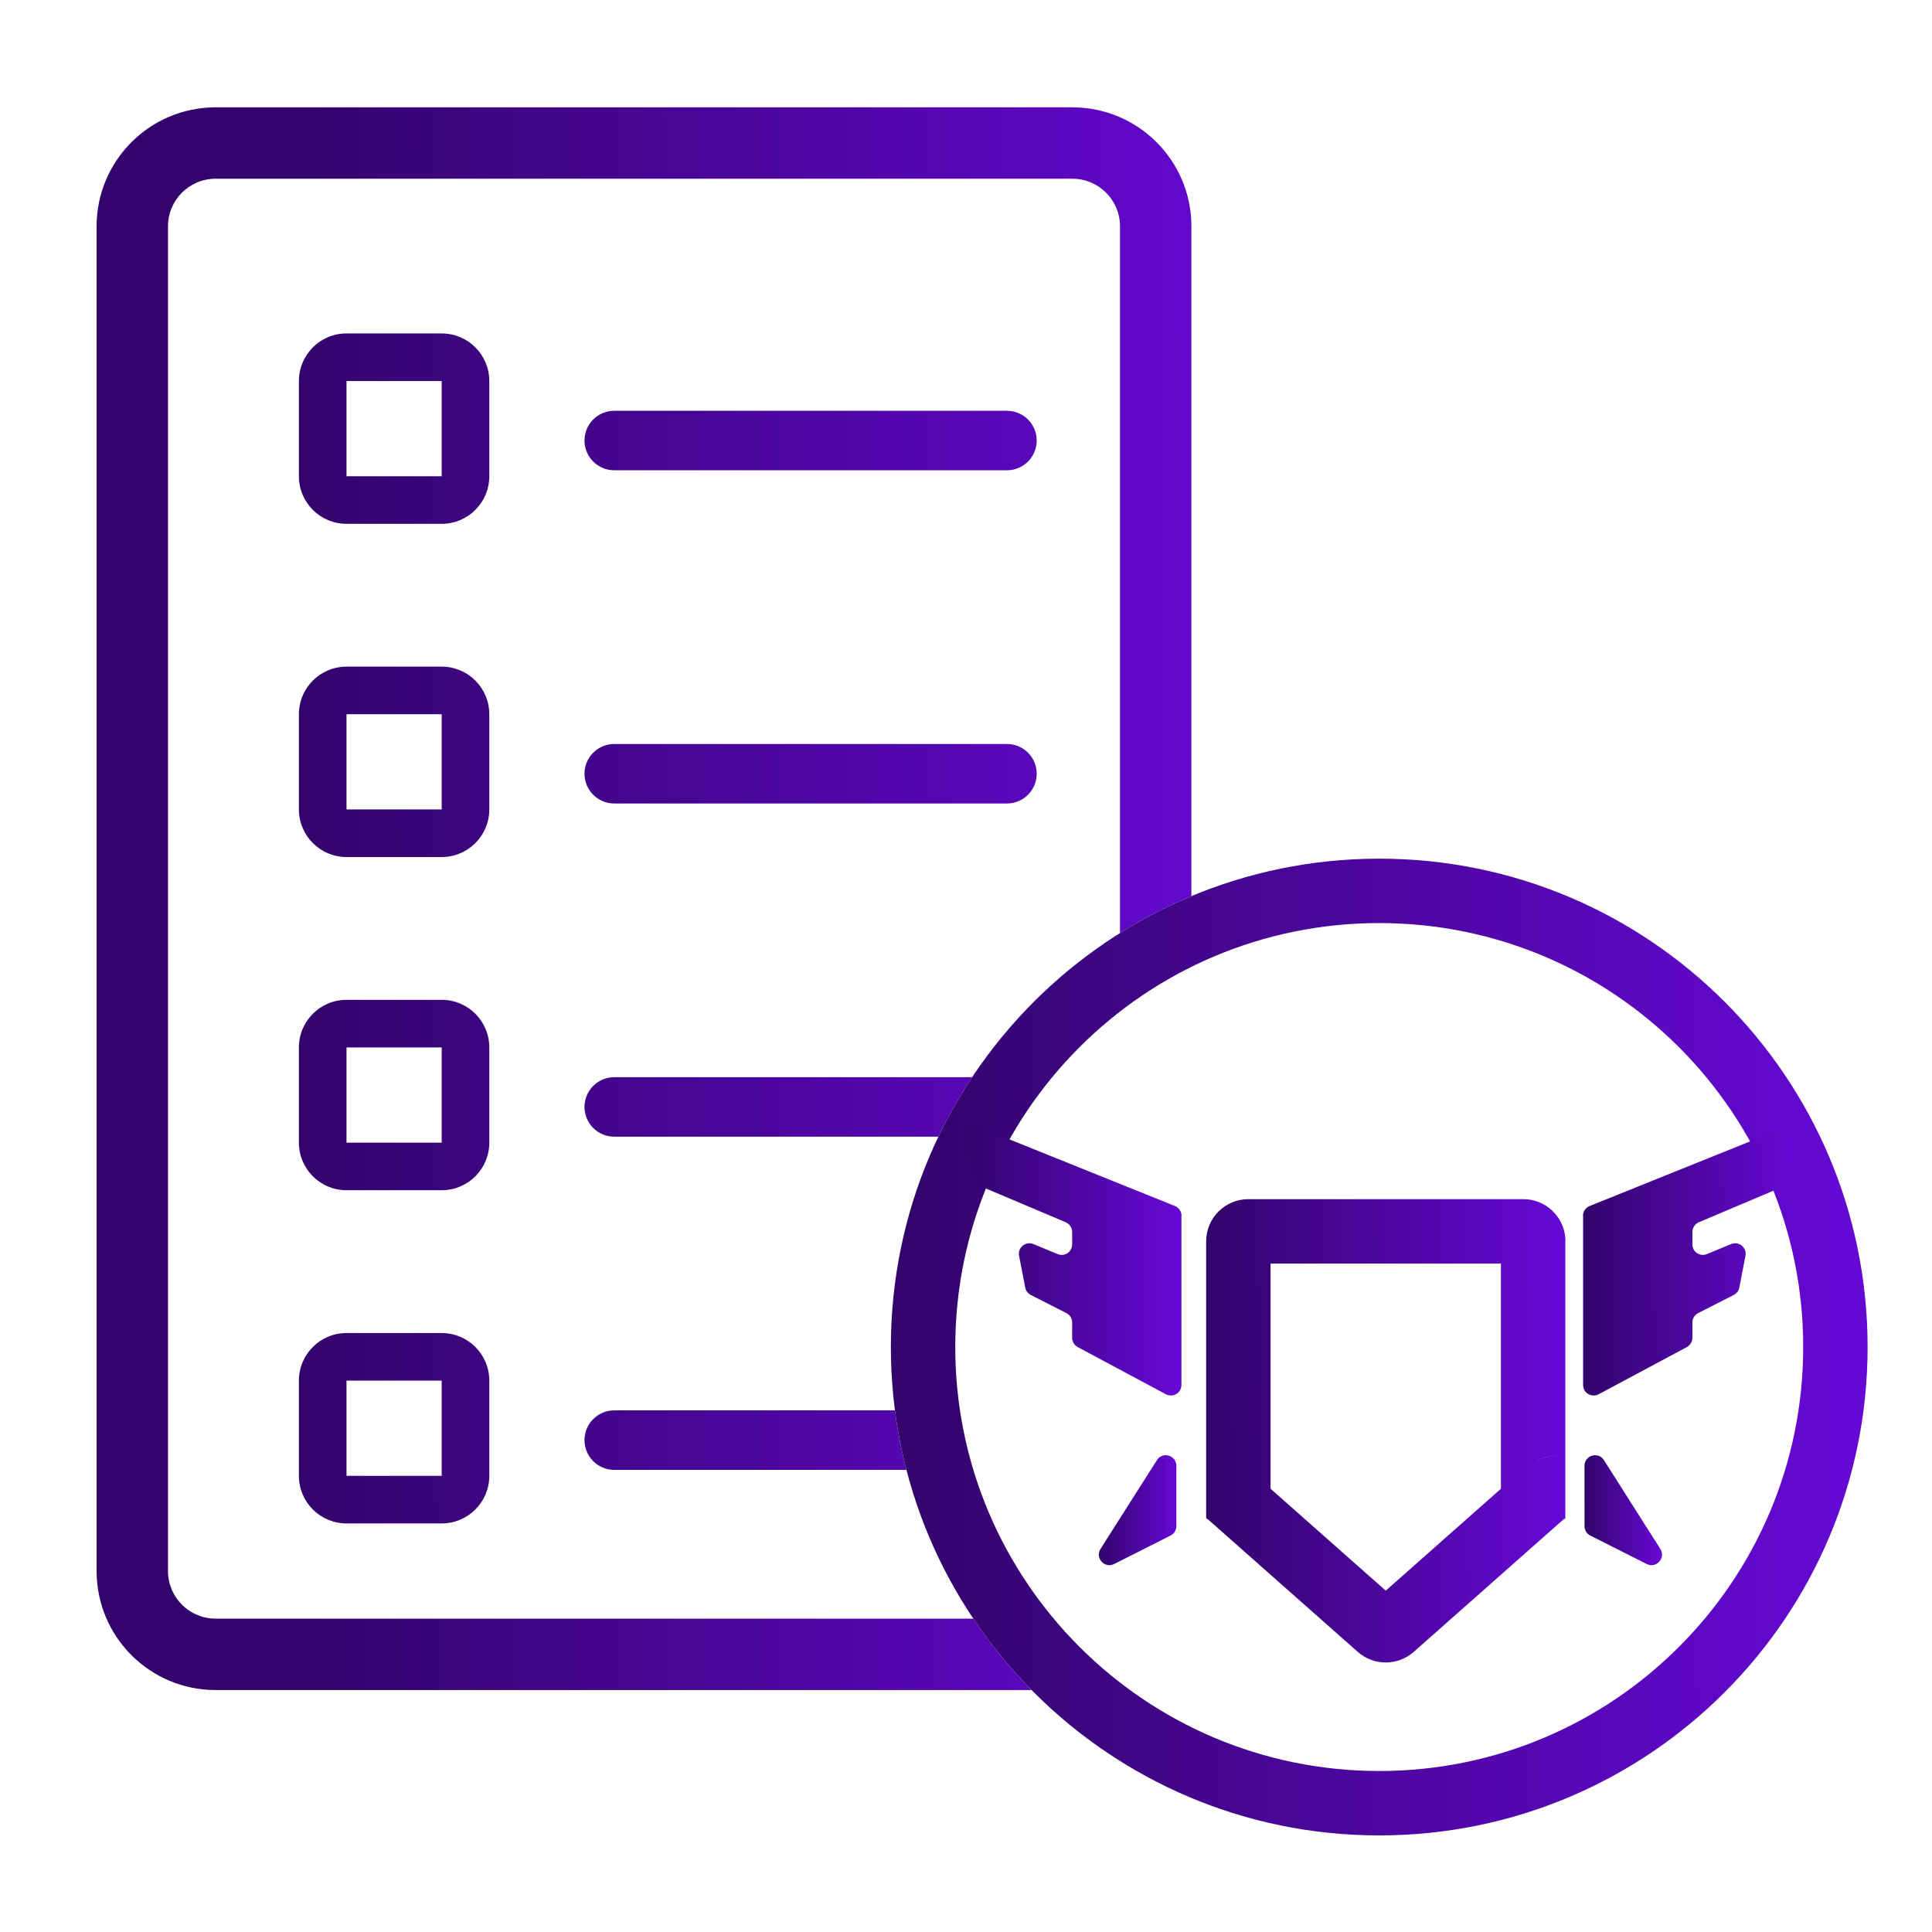 <svg width="180" height="180" viewBox="0 0 180 180" fill="none" xmlns="http://www.w3.org/2000/svg">
<path fill-rule="evenodd" clip-rule="evenodd" d="M20.087 10C13.964 10 9 14.964 9 21.087V146.37C9 152.493 13.964 157.457 20.087 157.457H96.111C94.1 155.418 92.28 153.191 90.68 150.804H20.087C17.638 150.804 15.652 148.819 15.652 146.37V21.087C15.652 18.638 17.638 16.652 20.087 16.652H99.913C102.362 16.652 104.348 18.638 104.348 21.087V86.932C106.455 85.61 108.679 84.455 111 83.487V21.087C111 14.964 106.036 10 99.913 10H20.087ZM90.571 100.359H57.228C55.697 100.359 54.456 101.6 54.456 103.13C54.456 104.661 55.697 105.902 57.228 105.902H87.425C88.346 103.976 89.399 102.124 90.571 100.359ZM83.379 131.402H57.228C55.697 131.402 54.456 132.643 54.456 134.174C54.456 135.705 55.697 136.946 57.228 136.946H84.452C83.984 135.139 83.624 133.289 83.379 131.402ZM32.283 31.065C29.833 31.065 27.848 33.051 27.848 35.5V44.37C27.848 46.819 29.833 48.804 32.283 48.804H41.152C43.601 48.804 45.587 46.819 45.587 44.37V35.5C45.587 33.051 43.601 31.065 41.152 31.065H32.283ZM32.283 35.5H41.152V44.37H32.283V35.5ZM27.848 66.543C27.848 64.094 29.833 62.109 32.283 62.109H41.152C43.601 62.109 45.587 64.094 45.587 66.543V75.413C45.587 77.862 43.601 79.848 41.152 79.848H32.283C29.833 79.848 27.848 77.862 27.848 75.413V66.543ZM41.152 66.543H32.283V75.413H41.152V66.543ZM32.283 93.152C29.833 93.152 27.848 95.138 27.848 97.587V106.457C27.848 108.906 29.833 110.891 32.283 110.891H41.152C43.601 110.891 45.587 108.906 45.587 106.457V97.587C45.587 95.138 43.601 93.152 41.152 93.152H32.283ZM32.283 97.587H41.152V106.457H32.283V97.587ZM27.848 128.63C27.848 126.181 29.833 124.196 32.283 124.196H41.152C43.601 124.196 45.587 126.181 45.587 128.63V137.5C45.587 139.949 43.601 141.935 41.152 141.935H32.283C29.833 141.935 27.848 139.949 27.848 137.5V128.63ZM41.152 128.63H32.283V137.5H41.152V128.63ZM57.228 38.272C55.697 38.272 54.456 39.513 54.456 41.044C54.456 42.574 55.697 43.815 57.228 43.815H93.815C95.346 43.815 96.587 42.574 96.587 41.044C96.587 39.513 95.346 38.272 93.815 38.272H57.228ZM54.456 72.087C54.456 70.556 55.697 69.315 57.228 69.315H93.815C95.346 69.315 96.587 70.556 96.587 72.087C96.587 73.618 95.346 74.859 93.815 74.859H57.228C55.697 74.859 54.456 73.618 54.456 72.087Z" fill="url(#paint0_linear_2916_918)"/>
<path fill-rule="evenodd" clip-rule="evenodd" d="M128.5 165C150.315 165 168 147.315 168 125.5C168 103.685 150.315 86 128.5 86C106.685 86 89 103.685 89 125.5C89 147.315 106.685 165 128.5 165ZM128.5 171C153.629 171 174 150.629 174 125.5C174 100.371 153.629 80 128.5 80C103.371 80 83 100.371 83 125.5C83 150.629 103.371 171 128.5 171Z" fill="url(#paint1_linear_2916_918)"/>
<path fill-rule="evenodd" clip-rule="evenodd" d="M112.375 141.432C112.375 141.432 112.418 141.519 112.462 141.519C112.483 141.519 112.505 141.519 112.526 141.54L126.505 153.907C127.987 155.216 130.216 155.216 131.709 153.907L145.687 141.54C145.687 141.54 145.731 141.519 145.752 141.519C145.806 141.519 145.839 141.475 145.839 141.432V115.65H145.85C145.85 115.551 145.846 115.453 145.839 115.357C145.689 113.329 143.998 111.723 141.922 111.723H116.302C114.139 111.723 112.375 113.475 112.375 115.65V141.432ZM139.839 117.723H118.375V138.703L129.107 148.198L139.839 138.703V117.723ZM143.004 136.175L145.633 141.432C143.149 136.465 143.012 136.19 143.005 136.175C143.005 136.175 143.004 136.175 143.004 136.175ZM143.05 136.151L143.08 136.136C143.109 136.123 143.142 136.107 143.179 136.089C143.25 136.057 143.354 136.01 143.483 135.959C143.599 135.912 143.812 135.831 144.084 135.753C144.265 135.701 144.908 135.519 145.752 135.519C144.73 135.519 143.826 135.753 143.05 136.151Z" fill="url(#paint2_linear_2916_918)"/>
<path d="M147.495 113.27V129.034C147.495 129.78 148.285 130.245 148.945 129.899L157.157 125.506C157.47 125.333 157.676 124.998 157.676 124.641V123.213C157.676 122.845 157.882 122.51 158.217 122.336L161.528 120.649C161.798 120.508 161.993 120.259 162.047 119.967L162.62 117.003C162.772 116.234 162.004 115.607 161.279 115.91L159.028 116.84C158.379 117.111 157.676 116.635 157.676 115.931V114.785C157.676 114.395 157.914 114.038 158.271 113.876L165.974 110.619C166.256 110.5 166.461 110.262 166.537 109.97L167.532 106.237C167.738 105.459 166.97 104.777 166.212 105.069L148.101 112.361C147.733 112.513 147.484 112.87 147.484 113.27H147.495Z" fill="url(#paint3_linear_2916_918)"/>
<path d="M110.071 113.27V129.034C110.071 129.78 109.281 130.245 108.621 129.899L100.409 125.506C100.096 125.333 99.89 124.998 99.89 124.641V123.213C99.89 122.845 99.684 122.51 99.349 122.336L96.038 120.649C95.768 120.508 95.573 120.259 95.519 119.967L94.946 117.003C94.794 116.234 95.562 115.607 96.287 115.91L98.538 116.84C99.187 117.111 99.89 116.635 99.89 115.931V114.785C99.89 114.395 99.652 114.038 99.295 113.876L91.592 110.619C91.311 110.5 91.105 110.262 91.029 109.97L90.034 106.237C89.828 105.459 90.596 104.777 91.354 105.069L109.465 112.361C109.833 112.513 110.082 112.87 110.082 113.27H110.071Z" fill="url(#paint4_linear_2916_918)"/>
<path d="M109.597 142.2V136.563C109.597 135.579 108.31 135.211 107.79 136.033L102.532 144.31C102.002 145.154 102.911 146.16 103.798 145.717L109.056 143.066C109.392 142.904 109.597 142.557 109.597 142.189V142.2Z" fill="url(#paint5_linear_2916_918)"/>
<path d="M147.625 142.2V136.563C147.625 135.579 148.912 135.211 149.432 136.033L154.69 144.31C155.22 145.154 154.311 146.16 153.424 145.717L148.166 143.066C147.831 142.904 147.625 142.557 147.625 142.189V142.2Z" fill="url(#paint6_linear_2916_918)"/>
<defs>
<linearGradient id="paint0_linear_2916_918" x1="29.047" y1="96.463" x2="116.193" y2="96.249" gradientUnits="userSpaceOnUse">
<stop stop-color="#34046D"/>
<stop offset="1" stop-color="#6508D3"/>
</linearGradient>
<linearGradient id="paint1_linear_2916_918" x1="85.025" y1="130.264" x2="171.223" y2="129.958" gradientUnits="userSpaceOnUse">
<stop stop-color="#34046D"/>
<stop offset="1" stop-color="#6508D3"/>
</linearGradient>
<linearGradient id="paint2_linear_2916_918" x1="113.12" y1="135.566" x2="144.828" y2="135.478" gradientUnits="userSpaceOnUse">
<stop stop-color="#34046D"/>
<stop offset="1" stop-color="#6508D3"/>
</linearGradient>
<linearGradient id="paint3_linear_2916_918" x1="147.931" y1="118.818" x2="166.953" y2="118.763" gradientUnits="userSpaceOnUse">
<stop stop-color="#34046D"/>
<stop offset="1" stop-color="#6508D3"/>
</linearGradient>
<linearGradient id="paint4_linear_2916_918" x1="90.447" y1="118.818" x2="109.469" y2="118.763" gradientUnits="userSpaceOnUse">
<stop stop-color="#34046D"/>
<stop offset="1" stop-color="#6508D3"/>
</linearGradient>
<linearGradient id="paint5_linear_2916_918" x1="102.536" y1="141.239" x2="109.377" y2="141.222" gradientUnits="userSpaceOnUse">
<stop stop-color="#34046D"/>
<stop offset="1" stop-color="#6508D3"/>
</linearGradient>
<linearGradient id="paint6_linear_2916_918" x1="147.786" y1="141.239" x2="154.627" y2="141.222" gradientUnits="userSpaceOnUse">
<stop stop-color="#34046D"/>
<stop offset="1" stop-color="#6508D3"/>
</linearGradient>
</defs>
</svg>
